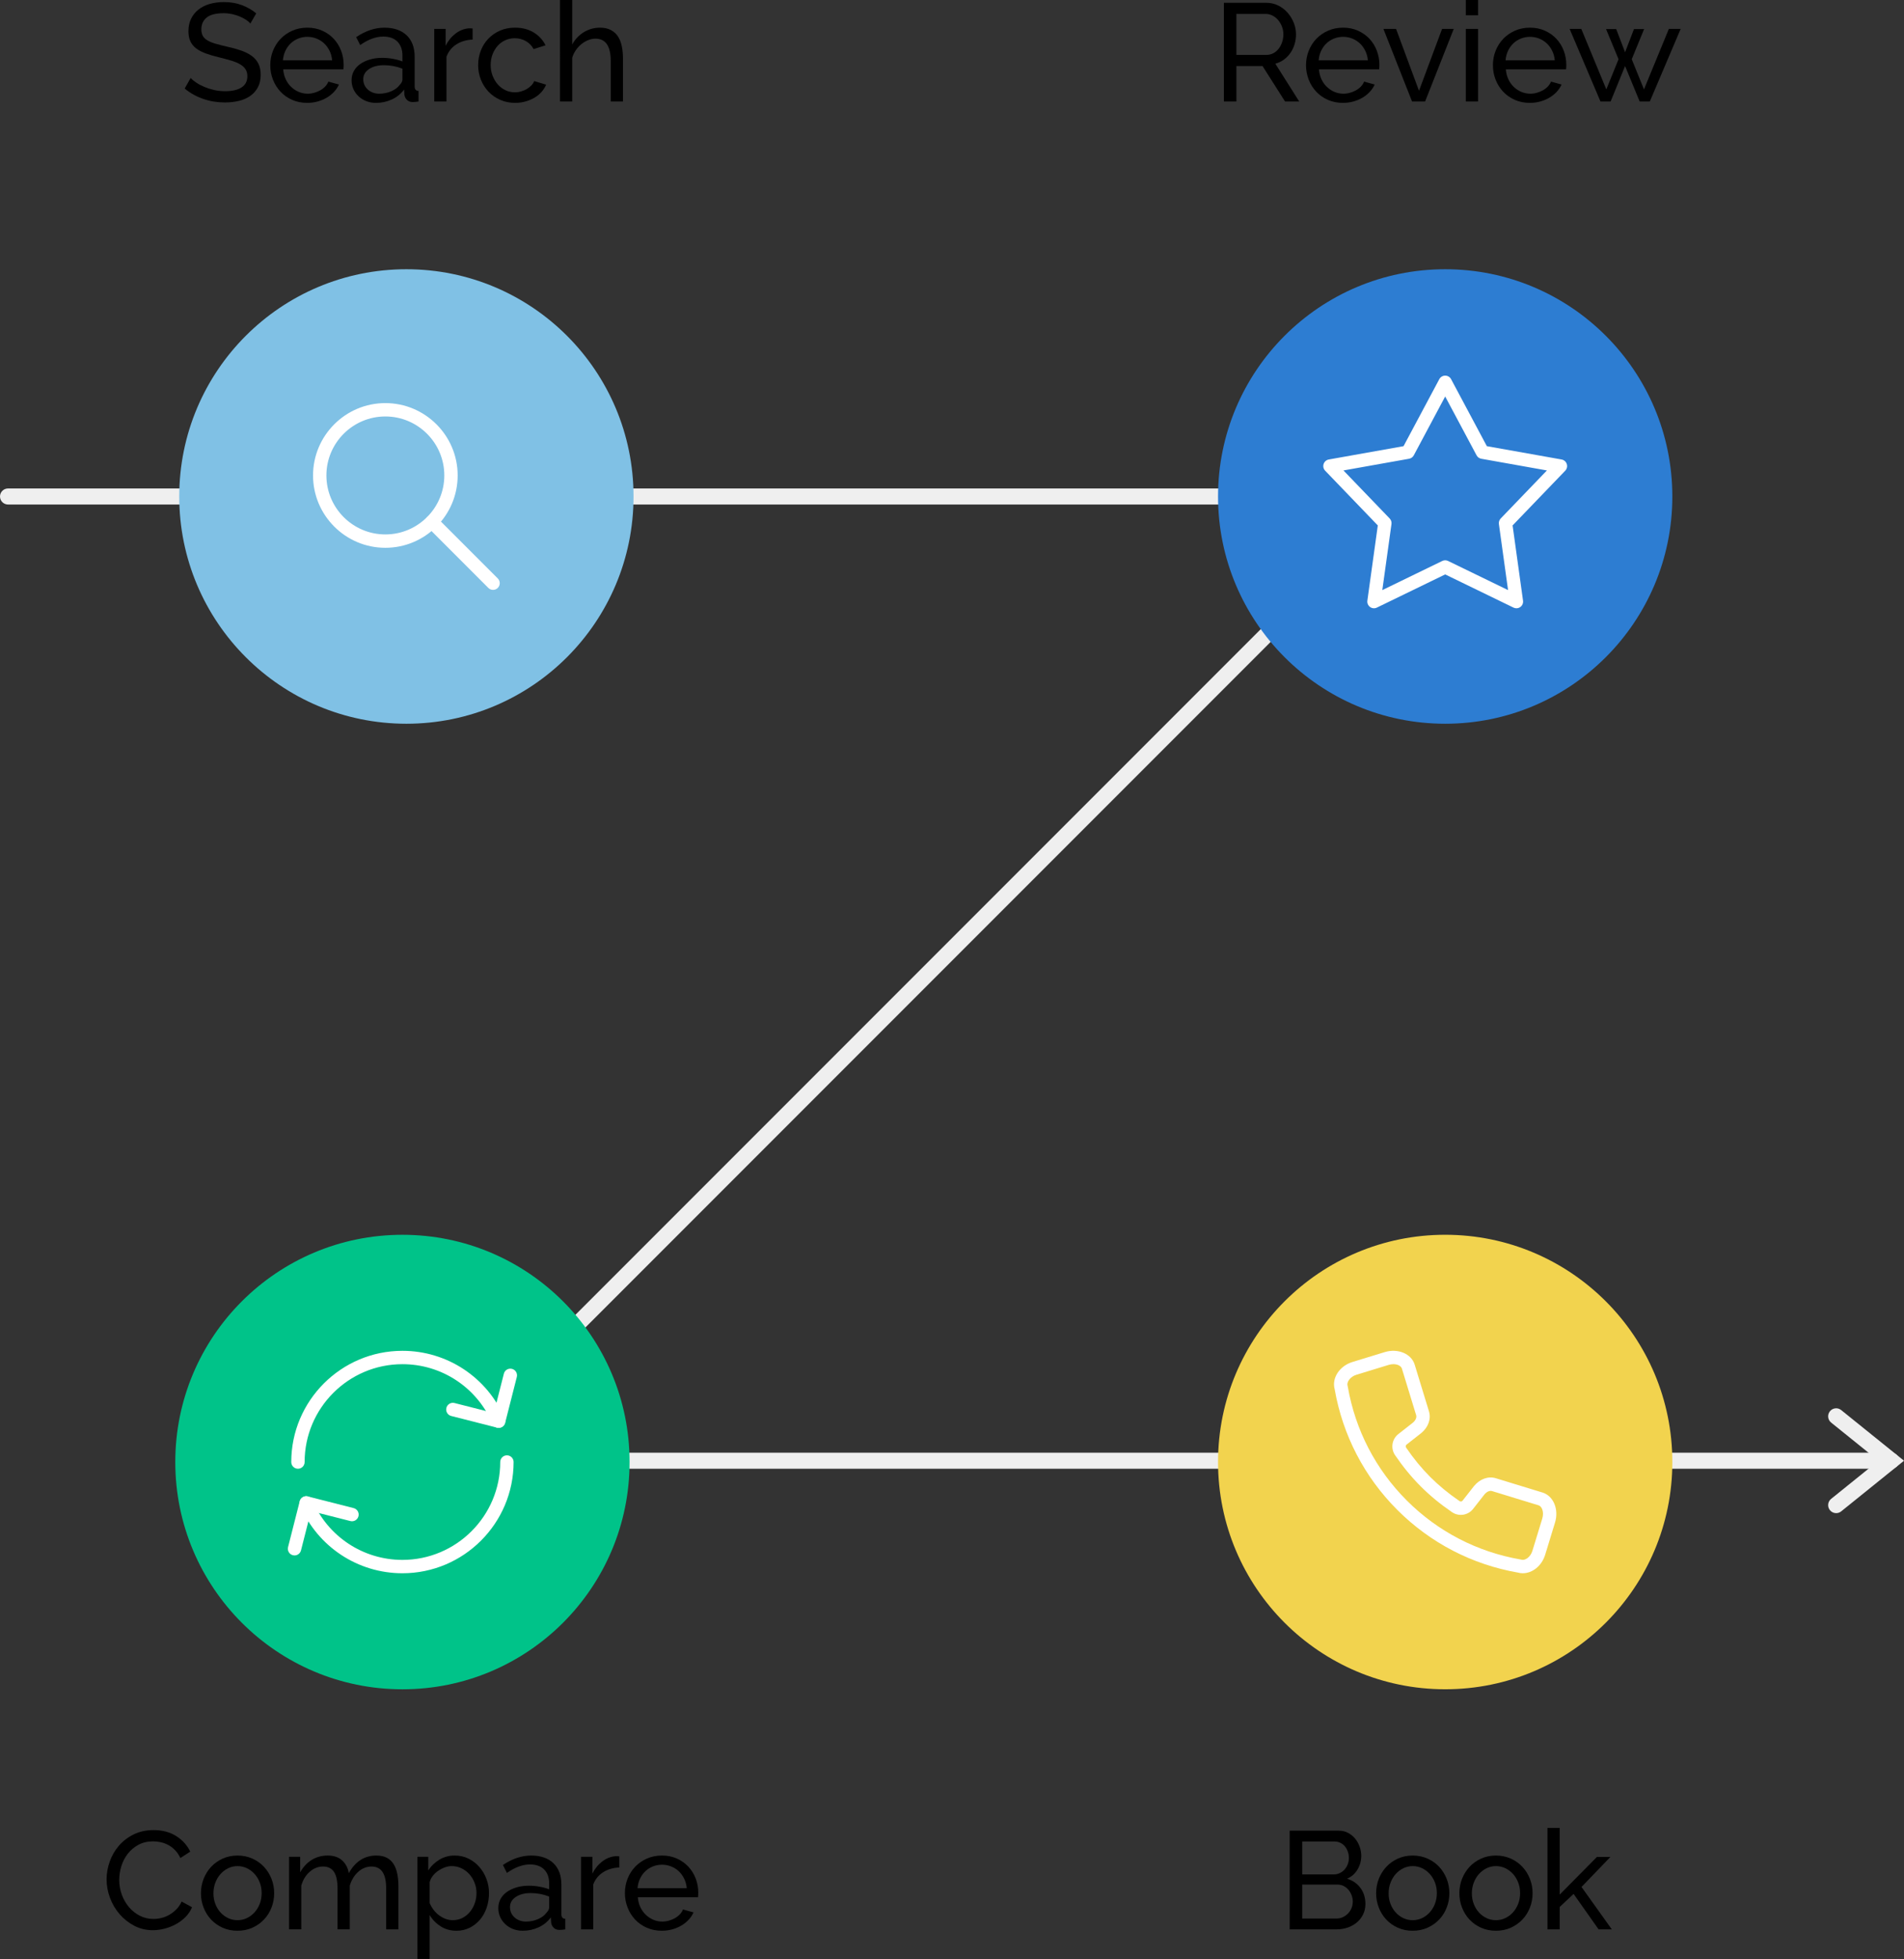 <?xml version="1.0" encoding="UTF-8"?>
<svg id="Layer_1" data-name="Layer 1" xmlns="http://www.w3.org/2000/svg" viewBox="0 0 356.245 366.358">
  <rect x="0" y="0" width="356.245" height="366.358" fill="#333333" stroke="none"/>
  <defs>
    <style>
      .cls-1 {
        fill: #00c389;
      }

      .cls-2 {
        fill: #fff;
      }

      .cls-3 {
        fill: #f2d34e;
      }

      .cls-4 {
        fill: #efefef;
      }

      .cls-5 {
        fill: #80c1e5;
      }

      .cls-6 {
        fill: #2d7dd2;
      }
    </style>
  </defs>
  <path class="cls-4" d="M81.188,275.984c-.384,0-.768-.146-1.06-.44-.586-.586-.586-1.535,0-2.121L273.69,79.861c.586-.586,1.535-.586,2.121,0s.586,1.535,0,2.121L82.249,275.544c-.293,.293-.677,.44-1.06,.44Z"/>
  <g>
    <path class="cls-4" d="M253.997,102.654c-.439,0-.873-.191-1.169-.559-.52-.645-.418-1.59,.227-2.109l8.854-7.136-8.854-7.136c-.645-.52-.747-1.464-.227-2.109,.519-.645,1.464-.747,2.109-.227l11.753,9.472-11.753,9.472c-.277,.224-.61,.332-.94,.332Z"/>
    <path class="cls-4" d="M264.3,94.351H1.5c-.829,0-1.5-.671-1.5-1.5s.671-1.5,1.5-1.5H264.3c.829,0,1.5,.671,1.5,1.5s-.671,1.5-1.5,1.5Z"/>
  </g>
  <g>
    <path class="cls-4" d="M343.552,282.981c-.439,0-.873-.191-1.169-.559-.52-.645-.418-1.59,.227-2.109l8.854-7.136-8.854-7.136c-.645-.52-.747-1.464-.227-2.109,.519-.645,1.464-.747,2.109-.227l11.753,9.472-11.753,9.472c-.277,.224-.61,.332-.94,.332Z"/>
    <path class="cls-4" d="M353.854,274.677H41.055c-.829,0-1.5-.671-1.5-1.5s.671-1.5,1.5-1.5H353.854c.829,0,1.5,.671,1.5,1.5s-.671,1.5-1.5,1.5Z"/>
  </g>
  <g>
    <circle class="cls-5" cx="76.037" cy="92.851" r="42.5"/>
    <path class="cls-2" d="M72.101,102.446c-7.46,0-13.53-6.069-13.53-13.53s6.07-13.53,13.53-13.53,13.53,6.07,13.53,13.53-6.07,13.53-13.53,13.53Zm0-24.561c-6.082,0-11.03,4.948-11.03,11.03s4.948,11.03,11.03,11.03,11.03-4.948,11.03-11.03-4.948-11.03-11.03-11.03Z"/>
    <path class="cls-2" d="M92.253,110.315c-.32,0-.64-.122-.884-.366l-11.465-11.466c-.488-.488-.488-1.279,0-1.768s1.279-.488,1.768,0l11.465,11.466c.488,.488,.488,1.279,0,1.768-.244,.244-.564,.366-.884,.366Z"/>
  </g>
  <g>
    <circle class="cls-6" cx="270.4" cy="92.851" r="42.5"/>
    <path class="cls-2" d="M283.724,113.755c-.186,0-.373-.041-.546-.126l-12.778-6.205-12.778,6.205c-.415,.204-.906,.158-1.281-.112-.373-.272-.567-.727-.503-1.184l1.953-14.07-9.851-10.236c-.32-.333-.431-.814-.288-1.253s.516-.764,.97-.844l13.985-2.49,6.69-12.532c.217-.407,.641-.661,1.103-.661s.885,.254,1.103,.661l6.69,12.532,13.985,2.49c.454,.081,.827,.405,.97,.844s.032,.92-.288,1.253l-9.851,10.236,1.953,14.07c.064,.457-.13,.912-.503,1.184-.218,.157-.476,.238-.735,.238Zm-13.324-8.971c.187,0,.373,.042,.546,.126l11.218,5.447-1.715-12.352c-.053-.38,.072-.763,.337-1.039l8.648-8.985-12.278-2.187c-.377-.067-.703-.304-.883-.642l-5.873-11.002-5.873,11.002c-.18,.338-.506,.575-.883,.642l-12.278,2.187,8.648,8.985c.266,.276,.39,.659,.337,1.039l-1.715,12.352,11.218-5.447c.172-.084,.359-.126,.546-.126Z"/>
  </g>
  <g>
    <path d="M46.852,4.394c-.207-.242-.485-.477-.832-.702-.347-.225-.737-.429-1.17-.611-.433-.182-.906-.329-1.417-.441s-1.044-.169-1.599-.169c-1.439,0-2.492,.269-3.159,.806-.667,.537-1.001,1.274-1.001,2.21,0,.503,.095,.919,.286,1.248,.19,.329,.489,.611,.897,.845,.407,.234,.914,.439,1.521,.611,.606,.174,1.326,.355,2.158,.546,.953,.208,1.816,.446,2.587,.715,.771,.27,1.43,.603,1.976,1.001,.546,.399,.962,.885,1.248,1.456,.286,.572,.429,1.274,.429,2.106,0,.884-.173,1.65-.52,2.301-.347,.65-.819,1.188-1.417,1.612s-1.305,.736-2.119,.935c-.815,.199-1.699,.299-2.652,.299-1.421,0-2.769-.221-4.043-.663-1.274-.441-2.431-1.087-3.471-1.937l1.118-1.976c.277,.295,.637,.589,1.079,.884,.442,.295,.944,.559,1.508,.793,.563,.233,1.17,.425,1.82,.572,.65,.147,1.33,.221,2.041,.221,1.317,0,2.34-.234,3.068-.702s1.092-1.17,1.092-2.106c0-.519-.117-.957-.351-1.312s-.576-.663-1.027-.923c-.451-.26-1.01-.49-1.677-.69s-1.426-.402-2.275-.61c-.936-.226-1.759-.469-2.47-.729-.711-.26-1.305-.572-1.781-.935-.477-.364-.836-.807-1.079-1.326-.243-.52-.364-1.145-.364-1.872,0-.884,.165-1.664,.494-2.34,.329-.677,.789-1.248,1.378-1.716,.589-.469,1.291-.819,2.106-1.054,.815-.233,1.698-.351,2.652-.351,1.248,0,2.374,.19,3.38,.572,1.005,.381,1.898,.893,2.678,1.533l-1.092,1.898Z"/>
    <path d="M57.487,19.24c-1.023,0-1.959-.186-2.808-.559-.85-.373-1.578-.88-2.184-1.522-.607-.641-1.079-1.391-1.417-2.249-.338-.857-.507-1.764-.507-2.717s.169-1.855,.507-2.704c.338-.849,.815-1.595,1.43-2.235,.615-.642,1.348-1.148,2.197-1.522,.849-.372,1.785-.559,2.808-.559s1.954,.19,2.795,.571c.841,.382,1.556,.889,2.145,1.522s1.044,1.369,1.365,2.21c.32,.841,.481,1.712,.481,2.613,0,.19-.004,.363-.013,.519s-.022,.277-.039,.364h-11.258c.052,.676,.208,1.291,.468,1.846,.26,.555,.598,1.031,1.014,1.43,.416,.399,.888,.711,1.417,.936s1.087,.338,1.677,.338c.416,0,.823-.056,1.222-.169,.398-.112,.771-.264,1.118-.455,.347-.19,.654-.425,.923-.702,.269-.276,.472-.589,.611-.935l1.976,.546c-.225,.503-.533,.962-.923,1.378s-.841,.776-1.352,1.079c-.511,.304-1.079,.542-1.703,.715-.624,.173-1.274,.26-1.95,.26Zm4.654-7.956c-.052-.641-.212-1.234-.481-1.78-.269-.547-.607-1.01-1.014-1.392-.408-.381-.88-.68-1.417-.896-.538-.217-1.11-.325-1.716-.325-.607,0-1.179,.108-1.716,.325-.538,.217-1.01,.519-1.417,.909-.408,.391-.737,.855-.988,1.392s-.403,1.127-.455,1.768h9.204Z"/>
    <path d="M70.331,19.24c-.642,0-1.24-.108-1.794-.325-.555-.216-1.036-.515-1.443-.896-.407-.381-.728-.827-.962-1.339-.234-.512-.351-1.07-.351-1.677,0-.624,.139-1.192,.416-1.703,.277-.512,.672-.949,1.183-1.313s1.118-.649,1.82-.857c.702-.208,1.469-.312,2.301-.312,.659,0,1.326,.06,2.002,.182,.676,.122,1.274,.286,1.794,.494v-1.092c0-1.109-.312-1.98-.936-2.613-.624-.632-1.508-.948-2.652-.948-1.37,0-2.808,.528-4.316,1.586l-.754-1.482c1.75-1.179,3.51-1.768,5.278-1.768,1.785,0,3.176,.477,4.173,1.43s1.495,2.297,1.495,4.03v5.538c0,.537,.243,.815,.728,.832v1.976c-.243,.034-.442,.06-.598,.078-.156,.017-.321,.025-.494,.025-.451,0-.81-.134-1.079-.402-.269-.269-.429-.594-.481-.976l-.052-.962c-.607,.815-1.374,1.435-2.301,1.859-.928,.425-1.92,.637-2.977,.637Zm.598-1.716c.815,0,1.573-.151,2.275-.455,.702-.303,1.235-.706,1.599-1.209,.329-.329,.494-.667,.494-1.014v-2.002c-1.109-.434-2.262-.65-3.458-.65-1.144,0-2.076,.243-2.795,.729s-1.079,1.117-1.079,1.897c0,.382,.074,.737,.221,1.066,.147,.329,.355,.615,.624,.857,.269,.243,.585,.434,.949,.572,.364,.139,.754,.208,1.17,.208Z"/>
    <path d="M88.426,7.41c-1.144,.035-2.154,.33-3.029,.885-.875,.555-1.495,1.325-1.859,2.313v8.372h-2.288V5.408h2.132v3.147c.468-.936,1.083-1.694,1.846-2.275,.762-.58,1.577-.905,2.444-.975h.442c.121,0,.225,.009,.312,.025v2.08Z"/>
    <path d="M89.466,12.169c0-.953,.165-1.855,.494-2.704,.329-.85,.797-1.591,1.404-2.224,.606-.632,1.33-1.135,2.171-1.508,.841-.372,1.781-.559,2.821-.559,1.352,0,2.518,.299,3.497,.896,.979,.599,1.72,1.4,2.223,2.405l-2.236,.702c-.347-.642-.832-1.14-1.456-1.495s-1.317-.533-2.08-.533c-.624,0-1.213,.126-1.768,.377-.555,.252-1.031,.603-1.43,1.053-.399,.451-.715,.98-.949,1.586-.234,.607-.351,1.274-.351,2.003,0,.711,.121,1.378,.364,2.002,.242,.624,.567,1.165,.975,1.625,.407,.459,.884,.818,1.43,1.078,.546,.261,1.131,.391,1.755,.391,.399,0,.793-.057,1.183-.169s.745-.265,1.066-.455,.602-.412,.845-.663c.243-.251,.416-.524,.52-.819l2.236,.676c-.208,.504-.498,.963-.871,1.379s-.81,.771-1.313,1.065c-.503,.295-1.062,.529-1.677,.702-.616,.173-1.261,.26-1.937,.26-1.023,0-1.959-.19-2.808-.571-.85-.382-1.578-.893-2.184-1.534-.607-.642-1.079-1.392-1.417-2.249-.338-.858-.507-1.764-.507-2.717Z"/>
    <path d="M116.558,18.98h-2.288v-7.592c0-1.404-.243-2.448-.728-3.133s-1.196-1.027-2.132-1.027c-.451,0-.901,.091-1.352,.273-.451,.182-.871,.429-1.261,.74-.39,.312-.737,.685-1.04,1.118-.304,.434-.533,.91-.69,1.43v8.19h-2.288V0h2.288V8.32c.537-.988,1.265-1.759,2.184-2.313,.918-.555,1.924-.832,3.016-.832,.797,0,1.473,.147,2.028,.441,.555,.295,.997,.693,1.326,1.196,.329,.503,.567,1.105,.715,1.807s.221,1.452,.221,2.249v8.112Z"/>
  </g>
  <g>
    <path d="M228.995,18.98V.52h7.904c.815,0,1.565,.169,2.249,.507s1.274,.789,1.768,1.353c.494,.564,.88,1.195,1.157,1.897,.277,.702,.416,1.417,.416,2.146,0,.641-.091,1.261-.273,1.858-.182,.599-.442,1.141-.78,1.625-.338,.485-.745,.901-1.222,1.248-.477,.347-1.01,.599-1.599,.754l4.472,7.072h-2.652l-4.212-6.63h-4.888v6.63h-2.34Zm2.34-8.71h5.59c.485,0,.923-.104,1.313-.312,.39-.208,.724-.489,1.001-.845,.277-.354,.494-.767,.65-1.234,.156-.469,.234-.953,.234-1.456,0-.52-.091-1.01-.273-1.47-.182-.459-.425-.866-.728-1.222s-.659-.633-1.066-.832-.836-.299-1.287-.299h-5.434v7.67Z"/>
    <path d="M251.277,19.24c-1.023,0-1.959-.186-2.808-.559-.85-.373-1.578-.88-2.184-1.522-.607-.641-1.079-1.391-1.417-2.249-.338-.857-.507-1.764-.507-2.717s.169-1.855,.507-2.704c.338-.849,.815-1.595,1.43-2.235,.615-.642,1.348-1.148,2.197-1.522,.849-.372,1.785-.559,2.808-.559s1.954,.19,2.795,.571c.841,.382,1.556,.889,2.145,1.522s1.044,1.369,1.365,2.21c.32,.841,.481,1.712,.481,2.613,0,.19-.004,.363-.013,.519s-.022,.277-.039,.364h-11.258c.052,.676,.208,1.291,.468,1.846,.26,.555,.598,1.031,1.014,1.43,.416,.399,.888,.711,1.417,.936s1.087,.338,1.677,.338c.416,0,.823-.056,1.222-.169,.398-.112,.771-.264,1.118-.455,.347-.19,.654-.425,.923-.702,.269-.276,.472-.589,.611-.935l1.976,.546c-.225,.503-.533,.962-.923,1.378s-.841,.776-1.352,1.079c-.511,.304-1.079,.542-1.703,.715-.624,.173-1.274,.26-1.95,.26Zm4.654-7.956c-.052-.641-.212-1.234-.481-1.78-.269-.547-.607-1.01-1.014-1.392-.408-.381-.88-.68-1.417-.896-.538-.217-1.11-.325-1.716-.325-.607,0-1.179,.108-1.716,.325-.538,.217-1.01,.519-1.417,.909-.408,.391-.737,.855-.988,1.392s-.403,1.127-.455,1.768h9.204Z"/>
    <path d="M264.199,18.98l-5.356-13.572h2.366l4.29,11.57,4.316-11.57h2.184l-5.356,13.572h-2.444Z"/>
    <path d="M274.261,2.86V0h2.288V2.86h-2.288Zm0,16.12V5.408h2.288v13.572h-2.288Z"/>
    <path d="M286.247,19.24c-1.023,0-1.959-.186-2.808-.559-.85-.373-1.578-.88-2.184-1.522-.607-.641-1.079-1.391-1.417-2.249-.338-.857-.507-1.764-.507-2.717s.169-1.855,.507-2.704c.338-.849,.815-1.595,1.43-2.235,.615-.642,1.348-1.148,2.197-1.522,.849-.372,1.785-.559,2.808-.559s1.954,.19,2.795,.571c.841,.382,1.556,.889,2.145,1.522s1.044,1.369,1.365,2.21c.32,.841,.481,1.712,.481,2.613,0,.19-.004,.363-.013,.519s-.022,.277-.039,.364h-11.258c.052,.676,.208,1.291,.468,1.846,.26,.555,.598,1.031,1.014,1.43,.416,.399,.888,.711,1.417,.936s1.087,.338,1.677,.338c.416,0,.823-.056,1.222-.169,.398-.112,.771-.264,1.118-.455,.347-.19,.654-.425,.923-.702,.269-.276,.472-.589,.611-.935l1.976,.546c-.225,.503-.533,.962-.923,1.378s-.841,.776-1.352,1.079c-.511,.304-1.079,.542-1.703,.715-.624,.173-1.274,.26-1.95,.26Zm4.654-7.956c-.052-.641-.212-1.234-.481-1.78-.269-.547-.607-1.01-1.014-1.392-.408-.381-.88-.68-1.417-.896-.538-.217-1.11-.325-1.716-.325-.607,0-1.179,.108-1.716,.325-.538,.217-1.01,.519-1.417,.909-.408,.391-.737,.855-.988,1.392s-.403,1.127-.455,1.768h9.204Z"/>
    <path d="M312.247,5.408h2.21l-5.772,13.572h-1.898l-2.73-6.63-2.704,6.63h-1.898l-5.772-13.572h2.184l4.68,11.31,2.288-5.643-2.34-5.642h1.898l1.664,4.342,1.664-4.342h1.898l-2.314,5.642,2.288,5.643,4.654-11.31Z"/>
  </g>
  <g>
    <g>
      <circle class="cls-1" cx="75.296" cy="273.424" r="42.5"/>
      <g>
        <g>
          <path class="cls-2" d="M55.746,274.676c-.69,0-1.25-.56-1.25-1.25,0-11.471,9.332-20.803,20.803-20.803,8.358,0,15.873,4.972,19.144,12.667,.27,.636-.026,1.37-.661,1.64-.635,.272-1.37-.025-1.64-.661-2.878-6.771-9.49-11.146-16.843-11.146-10.092,0-18.303,8.211-18.303,18.303,0,.69-.56,1.25-1.25,1.25Z"/>
          <path class="cls-2" d="M93.305,267.03c-.102,0-.206-.013-.309-.039l-8.571-2.181c-.669-.17-1.074-.851-.903-1.52,.17-.67,.85-1.075,1.52-.903l7.359,1.873,1.873-7.359c.17-.67,.85-1.075,1.52-.903,.669,.17,1.074,.851,.903,1.52l-2.181,8.571c-.144,.566-.652,.942-1.21,.942Z"/>
        </g>
        <g>
          <path class="cls-2" d="M75.293,294.223c-8.358,0-15.873-4.973-19.144-12.667-.27-.636,.026-1.369,.661-1.64,.636-.268,1.37,.027,1.64,.661,2.878,6.771,9.49,11.146,16.843,11.146,10.092,0,18.303-8.211,18.303-18.303,0-.69,.56-1.25,1.25-1.25s1.25,.56,1.25,1.25c0,11.471-9.332,20.803-20.803,20.803Z"/>
          <path class="cls-2" d="M55.108,290.889c-.102,0-.206-.013-.309-.039-.669-.17-1.074-.851-.903-1.52l2.181-8.571c.082-.321,.288-.597,.573-.766,.285-.171,.625-.221,.947-.137l8.571,2.182c.669,.17,1.074,.851,.903,1.52-.171,.669-.855,1.072-1.52,.902l-7.359-1.873-1.873,7.36c-.144,.565-.652,.941-1.21,.941Z"/>
        </g>
      </g>
    </g>
    <g>
      <path d="M19.943,351.459c0-1.108,.195-2.214,.585-3.314,.39-1.101,.962-2.089,1.716-2.964s1.677-1.582,2.769-2.119,2.331-.807,3.718-.807c1.647,0,3.059,.373,4.238,1.118,1.179,.746,2.054,1.716,2.626,2.912l-1.846,1.196c-.277-.589-.611-1.083-1.001-1.482-.39-.398-.815-.719-1.274-.962-.46-.242-.932-.416-1.417-.519-.485-.104-.962-.156-1.43-.156-1.023,0-1.929,.213-2.717,.637-.789,.425-1.452,.98-1.989,1.664-.538,.685-.94,1.456-1.209,2.314-.269,.857-.403,1.721-.403,2.587,0,.971,.16,1.894,.481,2.769,.321,.876,.767,1.651,1.339,2.327,.572,.676,1.248,1.214,2.028,1.612s1.629,.598,2.548,.598c.485,0,.984-.06,1.495-.182s1.001-.316,1.469-.585c.468-.269,.905-.606,1.313-1.015,.407-.406,.741-.896,1.001-1.469l1.95,1.066c-.295,.693-.707,1.305-1.235,1.833-.529,.528-1.127,.975-1.794,1.339-.667,.364-1.374,.642-2.119,.832-.746,.19-1.474,.286-2.184,.286-1.265,0-2.427-.277-3.484-.832-1.058-.555-1.972-1.278-2.743-2.171-.771-.893-1.369-1.907-1.794-3.042-.425-1.136-.637-2.292-.637-3.472Z"/>
      <path d="M44.435,361.079c-1.023,0-1.955-.19-2.795-.571-.841-.382-1.56-.893-2.158-1.534-.598-.642-1.062-1.387-1.391-2.236-.33-.849-.494-1.742-.494-2.678,0-.953,.169-1.855,.507-2.704s.806-1.595,1.404-2.236c.598-.641,1.317-1.152,2.158-1.534,.841-.381,1.764-.571,2.769-.571s1.933,.19,2.782,.571c.849,.382,1.573,.894,2.171,1.534,.598,.642,1.066,1.387,1.404,2.236,.338,.85,.507,1.751,.507,2.704,0,.935-.165,1.829-.494,2.678-.33,.85-.797,1.595-1.404,2.236-.607,.642-1.331,1.152-2.171,1.534-.841,.381-1.772,.571-2.795,.571Zm-4.498-6.994c0,.711,.117,1.37,.351,1.977s.555,1.136,.962,1.586c.407,.451,.884,.806,1.43,1.065,.546,.261,1.131,.391,1.755,.391s1.209-.13,1.755-.391c.546-.26,1.027-.619,1.443-1.078,.416-.46,.741-.997,.975-1.612,.234-.615,.351-1.278,.351-1.989,0-.693-.117-1.348-.351-1.963-.234-.615-.559-1.152-.975-1.612-.416-.459-.897-.818-1.443-1.079-.546-.26-1.131-.39-1.755-.39s-1.209,.135-1.755,.403-1.023,.633-1.43,1.092-.728,.997-.962,1.612-.351,1.278-.351,1.988Z"/>
      <path d="M74.543,360.82h-2.288v-7.592c0-1.421-.23-2.47-.689-3.147-.46-.676-1.14-1.014-2.041-1.014-.936,0-1.772,.334-2.509,1.001s-1.261,1.53-1.573,2.587v8.164h-2.288v-7.592c0-1.456-.226-2.514-.676-3.172-.451-.659-1.127-.988-2.028-.988-.919,0-1.751,.325-2.496,.975-.746,.65-1.274,1.513-1.586,2.587v8.19h-2.288v-13.572h2.08v2.912c.555-1.005,1.274-1.781,2.158-2.327s1.88-.818,2.99-.818c1.144,0,2.049,.308,2.717,.923,.667,.615,1.079,1.408,1.235,2.379,1.213-2.201,2.938-3.302,5.174-3.302,.78,0,1.434,.143,1.963,.429,.528,.286,.949,.685,1.261,1.196,.312,.511,.537,1.113,.676,1.807,.139,.693,.208,1.447,.208,2.262v8.112Z"/>
      <path d="M85.41,361.079c-1.127,0-2.119-.276-2.977-.832-.858-.555-1.538-1.256-2.041-2.106v8.216h-2.288v-19.11h2.028v2.548c.537-.832,1.235-1.503,2.093-2.015,.858-.511,1.807-.767,2.847-.767,.936,0,1.794,.19,2.574,.571,.78,.382,1.456,.897,2.028,1.548,.572,.649,1.018,1.399,1.339,2.248,.321,.85,.481,1.734,.481,2.652,0,.971-.147,1.885-.442,2.743-.295,.858-.711,1.603-1.248,2.236-.538,.633-1.179,1.135-1.924,1.508-.746,.372-1.569,.559-2.47,.559Zm-.702-1.976c.676,0,1.287-.144,1.833-.429,.546-.286,1.014-.668,1.404-1.145s.689-1.018,.897-1.625c.208-.606,.312-1.23,.312-1.872,0-.676-.122-1.321-.364-1.937-.243-.615-.572-1.153-.988-1.612s-.906-.823-1.469-1.092c-.564-.269-1.175-.403-1.833-.403-.416,0-.845,.083-1.287,.247-.442,.165-.858,.382-1.248,.65s-.728,.589-1.014,.962c-.286,.373-.472,.767-.559,1.183v3.874c.191,.451,.433,.871,.728,1.261,.295,.391,.633,.729,1.014,1.015,.381,.286,.789,.511,1.222,.676,.433,.165,.884,.247,1.352,.247Z"/>
      <path d="M97.786,361.079c-.642,0-1.24-.108-1.794-.325-.555-.216-1.036-.515-1.443-.896-.407-.381-.728-.827-.962-1.339-.234-.512-.351-1.07-.351-1.677,0-.624,.139-1.192,.416-1.703,.277-.512,.672-.949,1.183-1.313s1.118-.649,1.82-.857c.702-.208,1.469-.312,2.301-.312,.659,0,1.326,.06,2.002,.182,.676,.122,1.274,.286,1.794,.494v-1.092c0-1.109-.312-1.98-.936-2.613-.624-.632-1.508-.948-2.652-.948-1.37,0-2.808,.528-4.316,1.586l-.754-1.482c1.75-1.179,3.51-1.768,5.278-1.768,1.785,0,3.176,.477,4.173,1.43s1.495,2.297,1.495,4.03v5.538c0,.537,.243,.815,.728,.832v1.976c-.243,.034-.442,.06-.598,.078-.156,.017-.321,.025-.494,.025-.451,0-.81-.134-1.079-.402-.269-.269-.429-.594-.481-.976l-.052-.962c-.607,.815-1.374,1.435-2.301,1.859-.928,.425-1.92,.637-2.977,.637Zm.598-1.716c.815,0,1.573-.151,2.275-.455,.702-.303,1.235-.706,1.599-1.209,.329-.329,.494-.667,.494-1.014v-2.002c-1.109-.434-2.262-.65-3.458-.65-1.144,0-2.076,.243-2.795,.729s-1.079,1.117-1.079,1.897c0,.382,.074,.737,.221,1.066,.147,.329,.355,.615,.624,.857,.269,.243,.585,.434,.949,.572,.364,.139,.754,.208,1.17,.208Z"/>
      <path d="M115.882,349.25c-1.144,.035-2.154,.33-3.029,.885-.875,.555-1.495,1.325-1.859,2.313v8.372h-2.288v-13.572h2.132v3.147c.468-.936,1.083-1.694,1.846-2.275,.762-.58,1.577-.905,2.444-.975h.442c.121,0,.225,.009,.312,.025v2.08Z"/>
      <path d="M123.838,361.079c-1.023,0-1.959-.186-2.808-.559-.85-.373-1.578-.88-2.184-1.522-.607-.641-1.079-1.391-1.417-2.249-.338-.857-.507-1.764-.507-2.717s.169-1.855,.507-2.704c.338-.849,.815-1.595,1.43-2.235,.615-.642,1.348-1.148,2.197-1.522,.849-.372,1.785-.559,2.808-.559s1.954,.19,2.795,.571c.841,.382,1.556,.889,2.145,1.522s1.044,1.369,1.365,2.21c.32,.841,.481,1.712,.481,2.613,0,.19-.004,.363-.013,.519s-.022,.277-.039,.364h-11.258c.052,.676,.208,1.291,.468,1.846,.26,.555,.598,1.031,1.014,1.43,.416,.399,.888,.711,1.417,.936s1.087,.338,1.677,.338c.416,0,.823-.056,1.222-.169,.398-.112,.771-.264,1.118-.455,.347-.19,.654-.425,.923-.702,.269-.276,.472-.589,.611-.935l1.976,.546c-.225,.503-.533,.962-.923,1.378s-.841,.776-1.352,1.079c-.511,.304-1.079,.542-1.703,.715-.624,.173-1.274,.26-1.95,.26Zm4.654-7.956c-.052-.641-.212-1.234-.481-1.78-.269-.547-.607-1.01-1.014-1.392-.408-.381-.88-.68-1.417-.896-.538-.217-1.11-.325-1.716-.325-.607,0-1.179,.108-1.716,.325-.538,.217-1.01,.519-1.417,.909-.408,.391-.737,.855-.988,1.392s-.403,1.127-.455,1.768h9.204Z"/>
    </g>
  </g>
  <g>
    <g>
      <circle class="cls-3" cx="270.4" cy="273.42" r="42.5"/>
      <path class="cls-2" d="M284.931,294.224c-.307,0-.615-.04-.919-.125-8.601-1.505-16.404-5.557-22.569-11.722-6.164-6.163-10.216-13.966-11.722-22.569-.579-2.079,.9-4.352,3.337-5.098l6.024-1.843c2.467-.756,4.984,.296,5.611,2.344l2.67,8.727c.433,1.416-.118,2.974-1.437,4.066l-2.757,2.163c-.169,.133-.205,.379-.081,.56,1.414,2.068,2.891,3.864,4.514,5.488,1.622,1.622,3.417,3.099,5.488,4.514,.182,.124,.427,.089,.56-.079l2.143-2.731c1.112-1.345,2.672-1.897,4.087-1.463l8.728,2.67c2.047,.627,3.099,3.144,2.344,5.611l-1.842,6.022c-.637,2.08-2.387,3.463-4.179,3.463Zm-24.215-39.105c-.282,0-.587,.043-.903,.14l-6.024,1.843c-1.195,.366-1.858,1.389-1.653,2.059,.015,.05,.027,.101,.036,.152,1.408,8.12,5.224,15.484,11.038,21.297,5.815,5.814,13.18,9.632,21.297,11.038,.051,.009,.102,.021,.152,.036,.673,.202,1.694-.46,2.06-1.654l1.842-6.022c.376-1.228-.059-2.298-.685-2.489l-8.727-2.67c-.426-.127-.98,.121-1.41,.641l-2.122,2.705c-.942,1.202-2.672,1.466-3.938,.602-2.2-1.504-4.112-3.077-5.845-4.811-1.735-1.735-3.308-3.647-4.811-5.845-.864-1.265-.6-2.995,.601-3.938l2.731-2.143c.494-.409,.745-.963,.615-1.389l-2.67-8.727c-.142-.465-.769-.825-1.586-.825Z"/>
    </g>
    <g>
      <path d="M255.476,356.062c0,.711-.143,1.36-.429,1.95-.286,.589-.676,1.092-1.17,1.508s-1.066,.736-1.716,.962c-.65,.226-1.348,.338-2.093,.338h-8.763v-18.46h9.179c.641,0,1.222,.139,1.741,.416,.52,.277,.962,.637,1.326,1.079,.364,.441,.645,.944,.845,1.508s.3,1.131,.3,1.703c0,.919-.231,1.768-.69,2.548s-1.114,1.361-1.963,1.742c1.057,.311,1.894,.889,2.509,1.728,.615,.841,.923,1.833,.923,2.978Zm-11.83-11.674v6.162h5.876c.416,0,.798-.083,1.145-.247,.347-.165,.645-.386,.896-.663,.252-.277,.451-.603,.599-.976,.146-.372,.221-.767,.221-1.183,0-.434-.069-.841-.208-1.222-.139-.382-.325-.711-.559-.988-.234-.277-.52-.494-.858-.65-.338-.155-.698-.233-1.079-.233h-6.032Zm9.465,11.258c0-.416-.074-.819-.222-1.209-.147-.391-.347-.732-.598-1.027-.252-.294-.551-.528-.897-.702-.347-.173-.728-.26-1.144-.26h-6.604v6.344h6.423c.433,0,.832-.086,1.195-.26,.364-.173,.685-.403,.962-.689,.277-.286,.494-.62,.65-1.001,.156-.382,.234-.78,.234-1.196Z"/>
      <path d="M264.316,361.079c-1.022,0-1.954-.19-2.795-.571-.841-.382-1.56-.893-2.158-1.534-.598-.642-1.062-1.387-1.391-2.236-.329-.849-.494-1.742-.494-2.678,0-.953,.169-1.855,.507-2.704s.807-1.595,1.404-2.236c.598-.641,1.317-1.152,2.158-1.534,.841-.381,1.764-.571,2.769-.571,1.006,0,1.933,.19,2.782,.571,.85,.382,1.573,.894,2.171,1.534,.599,.642,1.066,1.387,1.404,2.236s.507,1.751,.507,2.704c0,.935-.165,1.829-.494,2.678-.329,.85-.797,1.595-1.403,2.236-.607,.642-1.331,1.152-2.172,1.534-.841,.381-1.772,.571-2.795,.571Zm-4.498-6.994c0,.711,.117,1.37,.352,1.977,.233,.606,.555,1.136,.962,1.586,.407,.451,.884,.806,1.43,1.065,.546,.261,1.131,.391,1.755,.391s1.209-.13,1.755-.391c.547-.26,1.027-.619,1.443-1.078,.416-.46,.741-.997,.975-1.612,.234-.615,.352-1.278,.352-1.989,0-.693-.117-1.348-.352-1.963-.233-.615-.559-1.152-.975-1.612-.416-.459-.896-.818-1.443-1.079-.546-.26-1.131-.39-1.755-.39s-1.209,.135-1.755,.403-1.022,.633-1.43,1.092-.729,.997-.962,1.612c-.234,.615-.352,1.278-.352,1.988Z"/>
      <path d="M279.89,361.079c-1.023,0-1.955-.19-2.795-.571-.841-.382-1.56-.893-2.158-1.534s-1.062-1.387-1.391-2.236c-.33-.849-.494-1.742-.494-2.678,0-.953,.169-1.855,.507-2.704s.806-1.595,1.404-2.236c.598-.641,1.316-1.152,2.157-1.534,.841-.381,1.764-.571,2.769-.571,1.005,0,1.933,.19,2.782,.571,.849,.382,1.572,.894,2.171,1.534,.598,.642,1.065,1.387,1.403,2.236,.339,.85,.508,1.751,.508,2.704,0,.935-.165,1.829-.494,2.678-.33,.85-.798,1.595-1.404,2.236s-1.33,1.152-2.171,1.534c-.841,.381-1.772,.571-2.795,.571Zm-4.498-6.994c0,.711,.117,1.37,.351,1.977,.234,.606,.555,1.136,.962,1.586,.407,.451,.885,.806,1.431,1.065,.546,.261,1.131,.391,1.755,.391s1.209-.13,1.755-.391c.546-.26,1.027-.619,1.443-1.078,.416-.46,.74-.997,.975-1.612s.351-1.278,.351-1.989c0-.693-.116-1.348-.351-1.963s-.559-1.152-.975-1.612c-.416-.459-.897-.818-1.443-1.079-.546-.26-1.131-.39-1.755-.39s-1.209,.135-1.755,.403-1.023,.633-1.431,1.092-.728,.997-.962,1.612c-.233,.615-.351,1.278-.351,1.988Z"/>
      <path d="M299.104,360.82l-4.68-6.63-2.601,2.444v4.186h-2.287v-18.98h2.287v12.48l6.969-7.046h2.522l-5.408,5.616,5.668,7.93h-2.47Z"/>
    </g>
  </g>
</svg>